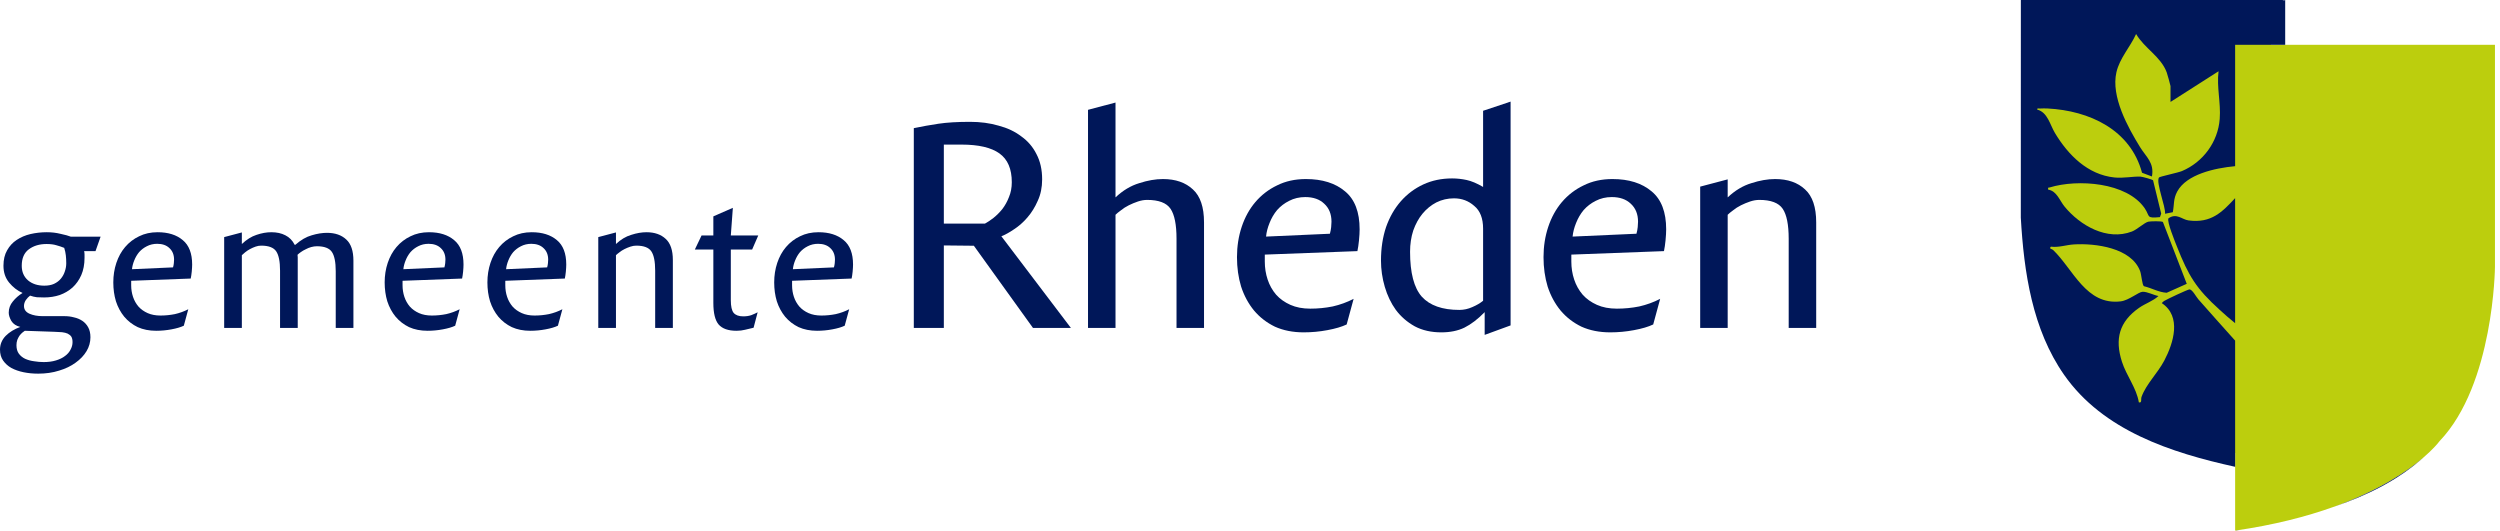 <svg width="245" height="52" viewBox="0 0 245 52" fill="none" xmlns="http://www.w3.org/2000/svg">
<path d="M101.232 32.138L95.439 24.083L92.496 24.052V32.138H89.553V12.559C90.338 12.394 91.144 12.25 91.97 12.126C92.796 12.002 93.828 11.94 95.067 11.94C96.079 11.94 97.009 12.064 97.855 12.312C98.723 12.539 99.466 12.89 100.086 13.365C100.726 13.819 101.222 14.398 101.573 15.1C101.945 15.802 102.13 16.628 102.13 17.578C102.13 18.363 101.986 19.065 101.697 19.684C101.428 20.304 101.087 20.851 100.674 21.326C100.282 21.781 99.848 22.163 99.373 22.472C98.919 22.782 98.506 23.009 98.134 23.154L104.949 32.138H101.232ZM99.156 17.857C99.156 16.556 98.754 15.616 97.948 15.038C97.143 14.459 95.904 14.17 94.231 14.17H92.496V21.915H96.523C96.792 21.77 97.071 21.584 97.36 21.357C97.67 21.109 97.959 20.82 98.227 20.49C98.496 20.139 98.713 19.746 98.878 19.313C99.064 18.879 99.156 18.394 99.156 17.857Z" fill="#001759"/>
<path d="M115.299 32.138V23.402C115.299 22.018 115.103 21.037 114.711 20.459C114.318 19.881 113.554 19.591 112.418 19.591C112.129 19.591 111.83 19.643 111.52 19.746C111.21 19.85 110.911 19.974 110.622 20.118C110.332 20.263 110.074 20.428 109.847 20.614C109.62 20.779 109.444 20.924 109.32 21.047V32.138H106.625V10.763L109.32 10.05V19.344C110.043 18.662 110.818 18.198 111.644 17.95C112.47 17.681 113.244 17.547 113.967 17.547C115.206 17.547 116.187 17.888 116.91 18.569C117.633 19.23 117.994 20.304 117.994 21.791V32.138H115.299Z" fill="#001759"/>
<path d="M133.243 22.472C133.243 22.762 133.223 23.123 133.181 23.557C133.14 23.97 133.088 24.321 133.026 24.61L123.95 24.951V25.632C123.95 26.252 124.043 26.84 124.229 27.398C124.415 27.956 124.693 28.451 125.065 28.885C125.437 29.298 125.902 29.628 126.459 29.876C127.017 30.124 127.667 30.248 128.411 30.248C129.154 30.248 129.887 30.176 130.61 30.031C131.333 29.866 132.015 29.618 132.655 29.288L131.973 31.797C131.498 32.024 130.868 32.21 130.084 32.355C129.319 32.499 128.545 32.571 127.76 32.571C126.707 32.571 125.767 32.385 124.941 32.014C124.136 31.621 123.454 31.095 122.897 30.434C122.339 29.752 121.916 28.968 121.627 28.079C121.358 27.191 121.224 26.231 121.224 25.198C121.224 24.145 121.379 23.154 121.688 22.225C121.998 21.295 122.442 20.49 123.021 19.808C123.619 19.106 124.332 18.559 125.158 18.166C125.984 17.753 126.924 17.547 127.977 17.547C129.588 17.547 130.868 17.95 131.818 18.755C132.768 19.54 133.243 20.779 133.243 22.472ZM130.486 21.729C130.486 20.985 130.249 20.397 129.774 19.963C129.319 19.529 128.7 19.313 127.915 19.313C127.337 19.313 126.81 19.437 126.335 19.684C125.881 19.912 125.488 20.211 125.158 20.583C124.848 20.954 124.6 21.378 124.415 21.853C124.229 22.307 124.115 22.751 124.074 23.185L130.331 22.906C130.393 22.679 130.435 22.462 130.455 22.256C130.476 22.049 130.486 21.873 130.486 21.729Z" fill="#001759"/>
<path d="M145.498 32.819V30.589C144.837 31.27 144.176 31.776 143.515 32.107C142.875 32.416 142.121 32.571 141.254 32.571C140.263 32.571 139.395 32.375 138.652 31.983C137.908 31.57 137.289 31.033 136.793 30.372C136.318 29.711 135.957 28.957 135.709 28.11C135.461 27.264 135.337 26.407 135.337 25.539C135.337 24.341 135.502 23.247 135.833 22.256C136.184 21.264 136.669 20.418 137.289 19.715C137.908 19.013 138.641 18.466 139.488 18.073C140.335 17.681 141.274 17.485 142.307 17.485C142.782 17.485 143.257 17.537 143.732 17.64C144.207 17.743 144.744 17.97 145.343 18.321V10.856L148.038 9.957V31.89L145.498 32.819ZM145.343 22.41C145.343 21.398 145.054 20.655 144.476 20.18C143.918 19.684 143.257 19.437 142.493 19.437C141.873 19.437 141.295 19.571 140.758 19.839C140.242 20.108 139.788 20.48 139.395 20.954C139.023 21.409 138.724 21.956 138.497 22.596C138.29 23.237 138.187 23.928 138.187 24.672C138.187 26.737 138.569 28.203 139.333 29.071C140.118 29.938 141.347 30.372 143.02 30.372C143.453 30.372 143.877 30.279 144.29 30.093C144.723 29.907 145.074 29.701 145.343 29.474V22.41Z" fill="#001759"/>
<path d="M163.285 22.472C163.285 22.762 163.264 23.123 163.223 23.557C163.182 23.97 163.13 24.321 163.068 24.61L153.991 24.951V25.632C153.991 26.252 154.084 26.84 154.27 27.398C154.456 27.956 154.735 28.451 155.107 28.885C155.478 29.298 155.943 29.628 156.501 29.876C157.058 30.124 157.709 30.248 158.452 30.248C159.196 30.248 159.929 30.176 160.652 30.031C161.375 29.866 162.056 29.618 162.696 29.288L162.015 31.797C161.54 32.024 160.91 32.21 160.125 32.355C159.361 32.499 158.586 32.571 157.802 32.571C156.748 32.571 155.809 32.385 154.983 32.014C154.177 31.621 153.496 31.095 152.938 30.434C152.381 29.752 151.957 28.968 151.668 28.079C151.4 27.191 151.265 26.231 151.265 25.198C151.265 24.145 151.42 23.154 151.73 22.225C152.04 21.295 152.484 20.49 153.062 19.808C153.661 19.106 154.373 18.559 155.2 18.166C156.026 17.753 156.965 17.547 158.019 17.547C159.629 17.547 160.91 17.95 161.86 18.755C162.81 19.54 163.285 20.779 163.285 22.472ZM160.528 21.729C160.528 20.985 160.29 20.397 159.815 19.963C159.361 19.529 158.741 19.313 157.957 19.313C157.378 19.313 156.852 19.437 156.377 19.684C155.922 19.912 155.53 20.211 155.2 20.583C154.89 20.954 154.642 21.378 154.456 21.853C154.27 22.307 154.157 22.751 154.115 23.185L160.373 22.906C160.435 22.679 160.476 22.462 160.497 22.256C160.517 22.049 160.528 21.873 160.528 21.729Z" fill="#001759"/>
<path d="M175.292 32.138V23.402C175.292 22.018 175.095 21.037 174.703 20.459C174.311 19.881 173.546 19.591 172.411 19.591C172.121 19.591 171.822 19.643 171.512 19.746C171.202 19.85 170.903 19.974 170.614 20.118C170.325 20.263 170.067 20.428 169.839 20.614C169.612 20.779 169.437 20.924 169.313 21.047V32.138H166.618V18.29L169.313 17.578V19.344C170.036 18.662 170.81 18.198 171.636 17.95C172.462 17.681 173.237 17.547 173.959 17.547C175.199 17.547 176.18 17.888 176.902 18.569C177.625 19.23 177.987 20.304 177.987 21.791V32.138H175.292Z" fill="#001759"/>
<path d="M9.36 24.61H8.245C8.271 24.716 8.284 24.829 8.284 24.948V25.267C8.284 25.904 8.178 26.469 7.966 26.96C7.753 27.438 7.468 27.843 7.109 28.175C6.751 28.493 6.333 28.739 5.855 28.912C5.377 29.071 4.866 29.15 4.321 29.15C4.082 29.15 3.85 29.144 3.624 29.131C3.399 29.104 3.173 29.051 2.947 28.971C2.801 29.077 2.662 29.224 2.529 29.409C2.41 29.595 2.35 29.788 2.35 29.987C2.35 30.332 2.529 30.584 2.888 30.744C3.246 30.903 3.678 30.983 4.182 30.983H6.333C6.651 30.983 6.957 31.022 7.249 31.102C7.554 31.168 7.826 31.281 8.065 31.441C8.304 31.6 8.497 31.812 8.643 32.078C8.789 32.343 8.862 32.669 8.862 33.054C8.862 33.532 8.736 33.983 8.484 34.408C8.231 34.833 7.873 35.211 7.408 35.543C6.957 35.875 6.419 36.134 5.795 36.32C5.171 36.519 4.487 36.618 3.744 36.618C3.239 36.618 2.761 36.572 2.31 36.479C1.859 36.386 1.46 36.247 1.115 36.061C0.783 35.875 0.511 35.629 0.299 35.324C0.1 35.032 0 34.68 0 34.269C0 33.751 0.186 33.299 0.558 32.914C0.929 32.542 1.407 32.251 1.991 32.038C1.593 31.945 1.301 31.753 1.115 31.46C0.943 31.155 0.856 30.883 0.856 30.644C0.856 30.233 0.989 29.867 1.255 29.549C1.52 29.217 1.839 28.938 2.211 28.712C1.706 28.487 1.268 28.148 0.896 27.697C0.524 27.245 0.339 26.694 0.339 26.044C0.339 25.446 0.458 24.942 0.697 24.53C0.936 24.105 1.248 23.767 1.633 23.515C2.031 23.249 2.483 23.057 2.987 22.937C3.505 22.818 4.036 22.758 4.58 22.758C5.058 22.758 5.51 22.811 5.935 22.917C6.373 23.01 6.711 23.103 6.95 23.196H9.858L9.36 24.61ZM6.492 25.805C6.492 25.513 6.479 25.254 6.452 25.028C6.426 24.789 6.373 24.544 6.293 24.291C6.027 24.185 5.769 24.099 5.516 24.032C5.264 23.953 4.945 23.913 4.56 23.913C3.87 23.913 3.293 24.085 2.828 24.431C2.363 24.776 2.131 25.314 2.131 26.044C2.131 26.641 2.337 27.119 2.748 27.478C3.16 27.823 3.691 27.995 4.341 27.995C4.713 27.995 5.032 27.936 5.297 27.816C5.576 27.683 5.802 27.511 5.974 27.298C6.147 27.086 6.273 26.854 6.353 26.601C6.446 26.336 6.492 26.07 6.492 25.805ZM7.109 33.532C7.109 33.306 7.07 33.127 6.99 32.994C6.91 32.874 6.791 32.775 6.632 32.695C6.485 32.629 6.3 32.582 6.074 32.556C5.862 32.542 5.616 32.529 5.337 32.516L2.43 32.416C2.363 32.456 2.284 32.516 2.191 32.596C2.098 32.675 2.005 32.775 1.912 32.894C1.832 33.014 1.759 33.153 1.693 33.313C1.64 33.472 1.613 33.645 1.613 33.83C1.613 34.175 1.693 34.454 1.852 34.667C2.011 34.879 2.217 35.045 2.469 35.165C2.735 35.284 3.027 35.364 3.346 35.404C3.664 35.457 3.976 35.483 4.282 35.483C4.733 35.483 5.131 35.43 5.476 35.324C5.835 35.218 6.134 35.072 6.373 34.886C6.612 34.713 6.791 34.507 6.91 34.269C7.043 34.029 7.109 33.784 7.109 33.532Z" fill="#001759"/>
<path d="M18.831 25.924C18.831 26.11 18.817 26.343 18.791 26.621C18.764 26.887 18.731 27.113 18.691 27.298L12.856 27.517V27.956C12.856 28.354 12.916 28.732 13.036 29.091C13.155 29.449 13.334 29.768 13.573 30.047C13.812 30.312 14.111 30.524 14.469 30.684C14.828 30.843 15.246 30.923 15.724 30.923C16.202 30.923 16.673 30.876 17.138 30.783C17.603 30.677 18.041 30.518 18.452 30.305L18.014 31.919C17.709 32.065 17.304 32.184 16.799 32.277C16.308 32.37 15.81 32.416 15.306 32.416C14.629 32.416 14.025 32.297 13.494 32.058C12.976 31.806 12.538 31.467 12.179 31.042C11.821 30.604 11.549 30.1 11.363 29.529C11.19 28.958 11.104 28.341 11.104 27.677C11.104 27 11.204 26.362 11.403 25.765C11.602 25.168 11.887 24.65 12.259 24.212C12.644 23.76 13.102 23.408 13.633 23.156C14.164 22.891 14.768 22.758 15.445 22.758C16.481 22.758 17.304 23.017 17.915 23.535C18.525 24.039 18.831 24.836 18.831 25.924ZM17.058 25.446C17.058 24.968 16.906 24.59 16.6 24.311C16.308 24.032 15.91 23.893 15.405 23.893C15.034 23.893 14.695 23.973 14.39 24.132C14.098 24.278 13.845 24.471 13.633 24.709C13.434 24.948 13.275 25.221 13.155 25.526C13.036 25.818 12.963 26.104 12.936 26.382L16.959 26.203C16.999 26.057 17.025 25.918 17.038 25.785C17.052 25.652 17.058 25.539 17.058 25.446Z" fill="#001759"/>
<path d="M32.902 32.138V26.581C32.902 25.692 32.776 25.061 32.524 24.69C32.271 24.318 31.78 24.132 31.05 24.132C30.877 24.132 30.692 24.159 30.492 24.212C30.306 24.265 30.127 24.338 29.955 24.431C29.782 24.51 29.623 24.603 29.477 24.709C29.344 24.802 29.238 24.889 29.158 24.968C29.171 25.048 29.178 25.134 29.178 25.227V32.138H27.445V26.522C27.445 25.632 27.319 25.002 27.067 24.63C26.815 24.258 26.324 24.072 25.593 24.072C25.407 24.072 25.222 24.105 25.036 24.172C24.85 24.238 24.671 24.318 24.498 24.411C24.326 24.504 24.166 24.61 24.02 24.729C23.887 24.836 23.781 24.929 23.701 25.008V32.138H21.969V23.236L23.701 22.778V23.913C24.166 23.475 24.644 23.176 25.135 23.017C25.64 22.844 26.125 22.758 26.589 22.758C27.12 22.758 27.578 22.857 27.963 23.057C28.361 23.256 28.667 23.568 28.879 23.993H28.939C29.483 23.515 30.021 23.203 30.552 23.057C31.083 22.897 31.581 22.818 32.046 22.818C32.842 22.818 33.473 23.037 33.938 23.475C34.402 23.9 34.635 24.59 34.635 25.546V32.138H32.902Z" fill="#001759"/>
<path d="M45.424 25.924C45.424 26.11 45.411 26.343 45.385 26.621C45.358 26.887 45.325 27.113 45.285 27.298L39.45 27.517V27.956C39.45 28.354 39.51 28.732 39.629 29.091C39.749 29.449 39.928 29.768 40.167 30.047C40.406 30.312 40.705 30.524 41.063 30.684C41.422 30.843 41.84 30.923 42.318 30.923C42.796 30.923 43.267 30.876 43.732 30.783C44.196 30.677 44.634 30.518 45.046 30.305L44.608 31.919C44.303 32.065 43.898 32.184 43.393 32.277C42.902 32.37 42.404 32.416 41.9 32.416C41.222 32.416 40.618 32.297 40.087 32.058C39.569 31.806 39.131 31.467 38.773 31.042C38.414 30.604 38.142 30.1 37.956 29.529C37.784 28.958 37.697 28.341 37.697 27.677C37.697 27 37.797 26.362 37.996 25.765C38.195 25.168 38.481 24.65 38.853 24.212C39.238 23.76 39.696 23.408 40.227 23.156C40.758 22.891 41.362 22.758 42.039 22.758C43.074 22.758 43.898 23.017 44.508 23.535C45.119 24.039 45.424 24.836 45.424 25.924ZM43.652 25.446C43.652 24.968 43.499 24.59 43.194 24.311C42.902 24.032 42.504 23.893 41.999 23.893C41.627 23.893 41.289 23.973 40.983 24.132C40.691 24.278 40.439 24.471 40.227 24.709C40.028 24.948 39.868 25.221 39.749 25.526C39.629 25.818 39.556 26.104 39.53 26.382L43.552 26.203C43.592 26.057 43.619 25.918 43.632 25.785C43.645 25.652 43.652 25.539 43.652 25.446Z" fill="#001759"/>
<path d="M55.493 25.924C55.493 26.11 55.48 26.343 55.453 26.621C55.426 26.887 55.393 27.113 55.353 27.298L49.519 27.517V27.956C49.519 28.354 49.578 28.732 49.698 29.091C49.817 29.449 49.996 29.768 50.235 30.047C50.474 30.312 50.773 30.524 51.132 30.684C51.49 30.843 51.908 30.923 52.386 30.923C52.864 30.923 53.335 30.876 53.8 30.783C54.265 30.677 54.703 30.518 55.114 30.305L54.676 31.919C54.371 32.065 53.966 32.184 53.462 32.277C52.97 32.37 52.472 32.416 51.968 32.416C51.291 32.416 50.687 32.297 50.156 32.058C49.638 31.806 49.2 31.467 48.841 31.042C48.483 30.604 48.211 30.1 48.025 29.529C47.852 28.958 47.766 28.341 47.766 27.677C47.766 27 47.866 26.362 48.065 25.765C48.264 25.168 48.549 24.65 48.921 24.212C49.306 23.76 49.764 23.408 50.295 23.156C50.826 22.891 51.43 22.758 52.107 22.758C53.143 22.758 53.966 23.017 54.577 23.535C55.188 24.039 55.493 24.836 55.493 25.924ZM53.721 25.446C53.721 24.968 53.568 24.59 53.262 24.311C52.97 24.032 52.572 23.893 52.068 23.893C51.696 23.893 51.357 23.973 51.052 24.132C50.76 24.278 50.508 24.471 50.295 24.709C50.096 24.948 49.937 25.221 49.817 25.526C49.698 25.818 49.625 26.104 49.598 26.382L53.621 26.203C53.661 26.057 53.687 25.918 53.7 25.785C53.714 25.652 53.721 25.539 53.721 25.446Z" fill="#001759"/>
<path d="M64.207 32.138V26.522C64.207 25.632 64.081 25.002 63.829 24.63C63.577 24.258 63.085 24.072 62.355 24.072C62.169 24.072 61.977 24.105 61.778 24.172C61.578 24.238 61.386 24.318 61.2 24.411C61.014 24.504 60.848 24.61 60.702 24.729C60.556 24.836 60.443 24.929 60.364 25.008V32.138H58.631V23.236L60.364 22.778V23.913C60.828 23.475 61.326 23.176 61.857 23.017C62.388 22.844 62.886 22.758 63.351 22.758C64.147 22.758 64.778 22.977 65.243 23.415C65.707 23.84 65.94 24.53 65.94 25.486V32.138H64.207Z" fill="#001759"/>
<path d="M73.711 24.451H71.62V29.409C71.62 30.02 71.713 30.438 71.899 30.664C72.098 30.89 72.41 31.003 72.835 31.003C73.141 31.003 73.406 30.963 73.632 30.883C73.871 30.79 74.076 30.697 74.249 30.604L73.851 32.118C73.545 32.184 73.267 32.251 73.014 32.317C72.762 32.383 72.483 32.416 72.178 32.416C71.368 32.416 70.784 32.211 70.425 31.799C70.08 31.387 69.908 30.684 69.908 29.688V24.451H68.096L68.753 23.076H69.908V21.204L71.82 20.368L71.62 23.076H74.309L73.711 24.451Z" fill="#001759"/>
<path d="M83.598 25.924C83.598 26.11 83.585 26.343 83.558 26.621C83.532 26.887 83.498 27.113 83.459 27.298L77.624 27.517V27.956C77.624 28.354 77.683 28.732 77.803 29.091C77.922 29.449 78.102 29.768 78.341 30.047C78.579 30.312 78.878 30.524 79.237 30.684C79.595 30.843 80.013 30.923 80.491 30.923C80.969 30.923 81.441 30.876 81.905 30.783C82.37 30.677 82.808 30.518 83.22 30.305L82.781 31.919C82.476 32.065 82.071 32.184 81.567 32.277C81.076 32.37 80.578 32.416 80.073 32.416C79.396 32.416 78.792 32.297 78.261 32.058C77.743 31.806 77.305 31.467 76.947 31.042C76.588 30.604 76.316 30.1 76.13 29.529C75.957 28.958 75.871 28.341 75.871 27.677C75.871 27 75.971 26.362 76.17 25.765C76.369 25.168 76.654 24.65 77.026 24.212C77.411 23.76 77.869 23.408 78.4 23.156C78.931 22.891 79.535 22.758 80.213 22.758C81.248 22.758 82.071 23.017 82.682 23.535C83.293 24.039 83.598 24.836 83.598 25.924ZM81.826 25.446C81.826 24.968 81.673 24.59 81.368 24.311C81.076 24.032 80.677 23.893 80.173 23.893C79.801 23.893 79.462 23.973 79.157 24.132C78.865 24.278 78.613 24.471 78.4 24.709C78.201 24.948 78.042 25.221 77.922 25.526C77.803 25.818 77.73 26.104 77.703 26.382L81.726 26.203C81.766 26.057 81.792 25.918 81.806 25.785C81.819 25.652 81.826 25.539 81.826 25.446Z" fill="#001759"/>
<path d="M244.506 26.166C244.506 26.166 244.409 37.646 239.083 43.225C239.083 43.225 234.37 49.78 219.043 52V4.388H244.506V26" fill="#BCCE0D"/>
<path d="M198.574 20.707C198.574 20.707 198.666 31.509 203.681 36.758C203.681 36.758 208.119 42.927 222.552 45.016V0.215H198.574V20.55" fill="#BCCE0D"/>
<path d="M214.471 21.6C213.823 21.513 213.31 20.844 212.509 21.394C212.325 21.677 213.159 23.707 213.331 24.141C214.476 27.042 215.233 28.29 217.519 30.355C217.946 30.741 218.519 31.26 219.042 31.674V19.416C217.788 20.766 216.712 21.902 214.471 21.601V21.6Z" fill="#001759"/>
<path d="M219.133 51.999C219.247 51.977 219.361 51.956 219.475 51.934C219.361 51.951 219.247 51.968 219.133 51.985V51.998V51.999Z" fill="#001759"/>
<path d="M228.728 49.66C231.971 48.562 235.023 47.056 237.517 44.817C235.985 46.135 233.215 48.046 228.728 49.66Z" fill="#001759"/>
<path d="M223.681 0H198.044L198.039 21.331C198.343 26.666 199.163 32.268 202.282 36.733C206.112 42.217 212.794 44.37 219.043 45.747V33.381C217.834 32.036 216.63 30.686 215.437 29.331C215.217 29.082 214.865 28.388 214.578 28.359C214.441 28.345 212.305 29.349 212.076 29.5C211.989 29.557 211.921 29.628 211.855 29.706C213.816 31.007 213.008 33.607 212.104 35.33C211.451 36.575 210.333 37.623 209.872 38.891C209.781 39.14 209.946 39.51 209.606 39.43C209.381 38.026 208.39 36.824 207.95 35.451C207.233 33.207 207.688 31.523 209.634 30.165C210.25 29.735 210.983 29.514 211.532 29.01C211.068 28.93 210.436 28.578 209.974 28.594C209.571 28.608 208.645 29.434 207.827 29.534C204.435 29.947 203.175 26.384 201.2 24.493C201.092 24.39 200.767 24.398 200.988 24.173C201.75 24.273 202.494 23.999 203.232 23.954C205.343 23.825 208.877 24.276 209.732 26.571C209.866 26.93 209.93 27.945 210.105 28.05C210.855 28.226 211.57 28.649 212.336 28.691L214.302 27.814L211.964 21.752C211.823 21.657 210.756 21.676 210.537 21.725C210.146 21.813 209.446 22.492 208.93 22.689C206.492 23.62 203.861 22.113 202.329 20.248C201.834 19.645 201.566 18.712 200.72 18.585C200.689 18.306 200.724 18.416 200.877 18.368C203.591 17.536 208.434 17.848 210.187 20.42C210.72 21.203 210.286 21.415 211.676 21.278L211.798 20.938L211.001 17.67C210.911 17.578 209.922 17.311 209.757 17.307C208.972 17.283 208.083 17.483 207.21 17.392C204.585 17.117 202.674 15.181 201.384 13.033C200.898 12.224 200.67 11.008 199.651 10.742C199.622 10.565 199.796 10.644 199.916 10.636C200.154 10.622 200.433 10.619 200.671 10.632C204.748 10.845 208.783 12.696 209.919 16.929L210.89 17.296C211.136 15.944 210.324 15.389 209.733 14.429C208.511 12.445 206.865 9.465 207.408 7.086C207.727 5.691 208.764 4.608 209.338 3.332C210.146 4.729 211.765 5.544 212.336 7.09C212.387 7.229 212.71 8.363 212.71 8.433V9.99L217.419 6.982C217.221 8.542 217.654 10.052 217.532 11.66C217.36 13.916 215.9 15.89 213.837 16.762C213.439 16.931 211.647 17.3 211.579 17.396C211.253 17.853 212.251 20.276 212.175 20.948L212.934 20.797C213.09 20.027 212.967 19.51 213.371 18.765C214.28 17.087 217.018 16.475 219.043 16.285V4.388H223.949V0C223.845 0.086 223.746 0 223.681 0Z" fill="#001759"/>
</svg>

